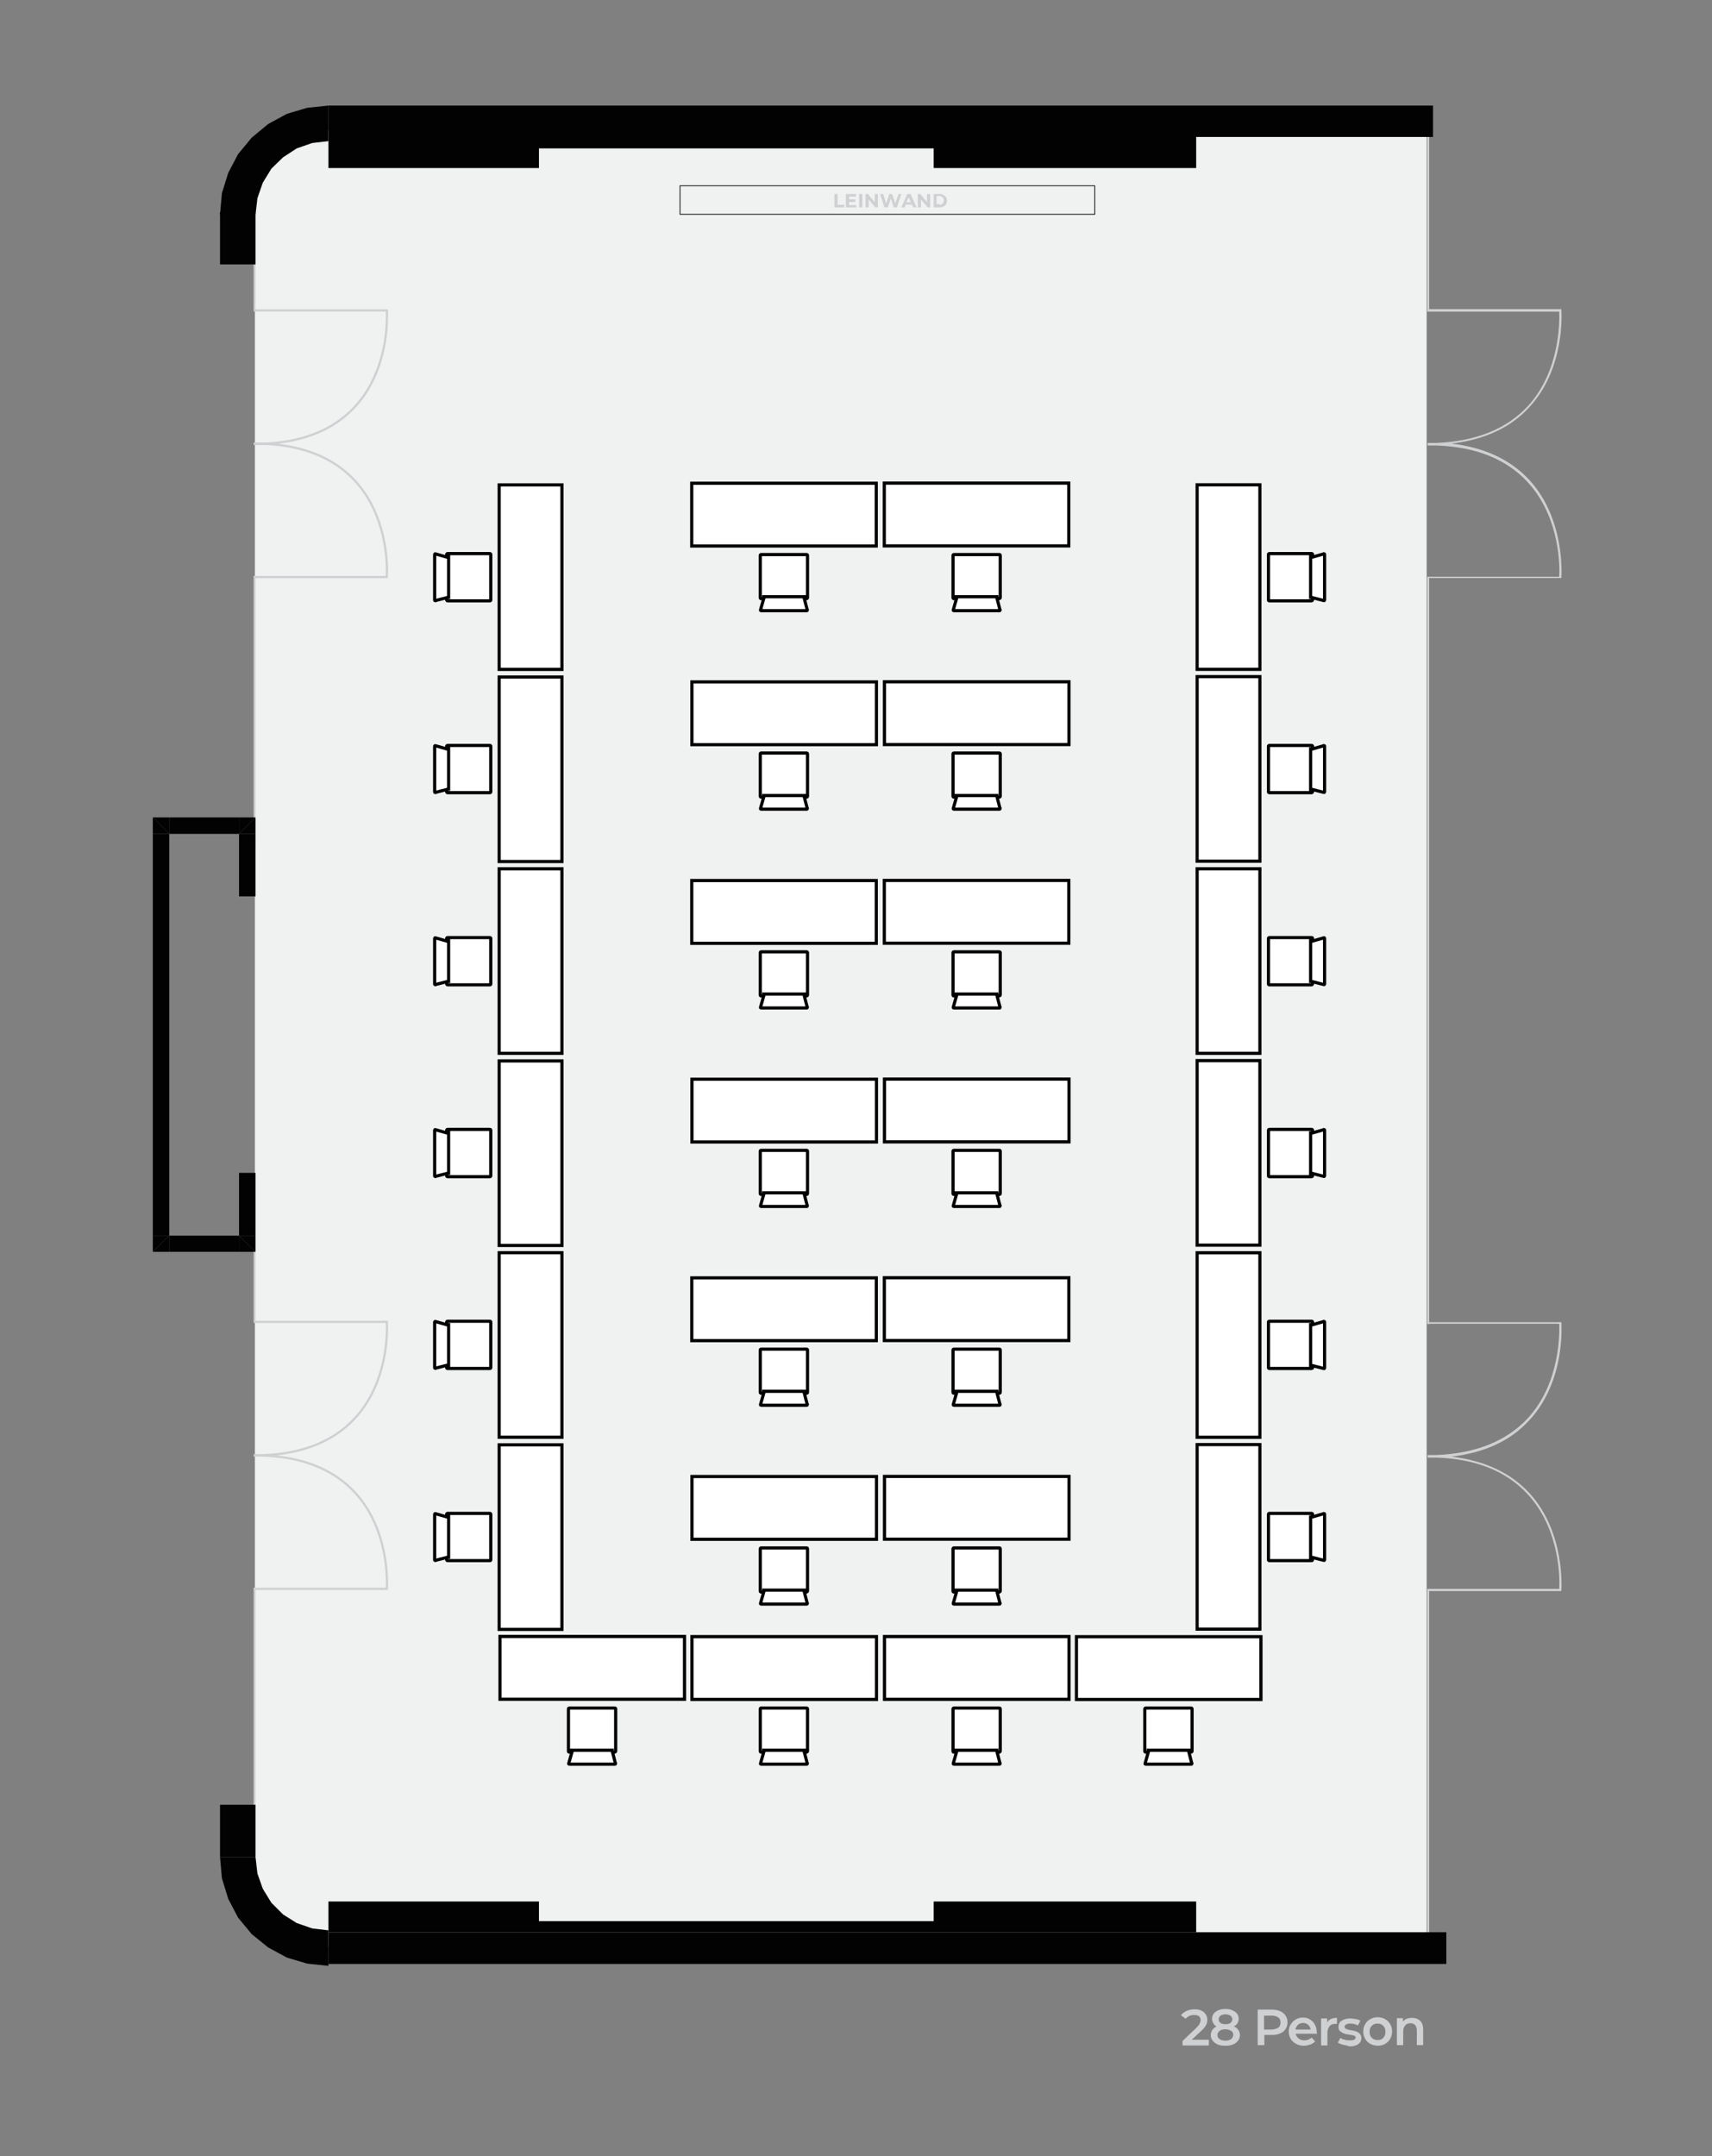 <?xml version="1.0" encoding="utf-8"?>
<!-- Generator: Adobe Illustrator 26.0.2, SVG Export Plug-In . SVG Version: 6.00 Build 0)  -->
<svg version="1.1" id="Layer_1" xmlns="http://www.w3.org/2000/svg" xmlns:xlink="http://www.w3.org/1999/xlink" x="0px" y="0px"
	 viewBox="0 0 540 680" style="enable-background:new 0 0 540 680;" xml:space="preserve">
<rect x="0" y="0" width="540" height="680" fill="#808080" stroke="none"/>
<style type="text/css">
	.st0{fill-rule:evenodd;clip-rule:evenodd;fill:#F0F1F1;}
	.st1{fill:#CFD0D2;}
	.st2{fill-rule:evenodd;clip-rule:evenodd;fill:#010201;}
	.st3{fill:none;stroke:#CFD0D2;stroke-width:0.7;stroke-linecap:square;stroke-miterlimit:10;}
	.st4{fill:none;stroke:#010201;stroke-width:0.25;stroke-miterlimit:10;}
	.st5{fill:#FFFFFF;stroke:#010201;stroke-miterlimit:10;}
</style>
<path class="st0" d="M450,38.8v575.1H97.8c0,0-17.4,0.9-17.4-31.1V67.1c0,0-0.8-26.1,24.6-26.1S450,38.8,450,38.8z"/>
<g>
	<path class="st1" d="M450.8,265.6C450.8,265.6,450.8,265.6,450.8,265.6l0-83.3h41.7l0-0.3c0-0.2,1.3-18.2-10.1-30.6
		c-5.9-6.4-14.2-10.3-24.6-11.5c10.4-1.2,18.7-5,24.6-11.5c11.5-12.4,10.1-30.5,10.1-30.6l0-0.3h-41.7V51.2c0,0,0,0,0,0v-7.9
		c0-0.2-0.1-0.3-0.3-0.3s-0.3,0.1-0.3,0.3v55h0.6v0h41c0.1,2.5,0.5,18.5-9.9,29.8c-6.7,7.2-16.4,11.1-28.9,11.6c-0.8,0-1.6,0-2.4,0
		h-0.3v0.8h0.3c0.8,0,1.6,0,2.4,0c12.5,0.4,22.2,4.3,28.9,11.6c10.4,11.3,10.1,27.3,9.9,29.8h-41v0h-0.6v235.7h0.6v-0.1h41
		c0.1,2.5,0.5,18.5-9.9,29.8c-6.7,7.2-16.4,11.1-28.9,11.6c-0.8,0-1.6,0-2.4,0h-0.3v0.8h0.3c0.8,0,1.6,0,2.4,0
		c12.5,0.4,22.2,4.3,28.9,11.6c10.4,11.3,10.1,27.3,9.9,29.8h-41v0h-0.6v108.7c0,0.2,0.1,0.3,0.3,0.3s0.3-0.1,0.3-0.3v-108h41.7
		l0-0.3c0-0.2,1.3-18.2-10.1-30.6c-5.9-6.4-14.2-10.3-24.6-11.5c10.4-1.2,18.7-5,24.6-11.5c11.5-12.4,10.1-30.5,10.1-30.6l0-0.3
		h-41.7V265.6z"/>
	<polyline class="st2" points="103.6,43.2 103.6,33.3 452,33.3 452,43.2 103.6,43.2 	"/>
	<g>
		<path class="st1" d="M80.6,584.7v-84H80v84c0,0.2,0.1,0.3,0.3,0.3S80.6,584.8,80.6,584.7z"/>
		<path class="st1" d="M80,370.2v46.7h0.6v-46.7c0-0.2-0.1-0.3-0.3-0.3S80,370.1,80,370.2z"/>
		<g>
			<path class="st3" d="M80.4,501.1H122c0,0,3.4-42.1-41.6-42.1"/>
		</g>
		<g>
			<path class="st3" d="M80.4,416.9H122c0,0,3.4,42.1-41.6,42.1"/>
		</g>
	</g>
	<polyline class="st2" points="69.4,569.2 80.6,569.2 80.6,585.7 69.4,585.7 69.4,569.2 	"/>
	<polyline class="st2" points="75.4,389.7 80.6,389.7 80.6,394.8 75.4,389.7 	"/>
	<polyline class="st2" points="80.6,389.7 75.4,389.7 75.4,369.9 80.6,369.9 80.6,389.7 	"/>
	<polyline class="st2" points="53.4,263 53.4,257.8 75.4,257.8 75.4,263 53.4,263 	"/>
	<polyline class="st2" points="53.4,257.8 53.4,263 48.2,257.8 53.4,257.8 	"/>
	<polyline class="st2" points="53.4,263 48.2,263 48.2,257.8 53.4,263 	"/>
	<polyline class="st2" points="53.4,389.7 48.2,389.7 48.2,263 53.4,263 53.4,389.7 	"/>
	<polyline class="st2" points="48.2,389.7 53.4,389.7 48.2,394.8 48.2,389.7 	"/>
	<polyline class="st2" points="53.4,389.7 53.4,394.8 48.2,394.8 53.4,389.7 	"/>
	<polyline class="st2" points="75.4,389.7 75.4,394.8 53.4,394.8 53.4,389.7 75.4,389.7 	"/>
	<polyline class="st2" points="75.4,394.8 75.4,389.7 80.6,394.8 75.4,394.8 	"/>
	<polyline class="st2" points="69.4,585.7 80.6,585.7 81.2,590.9 82.9,595.7 85.6,600.1 89.3,603.8 93.6,606.5 98.5,608.2 
		103.6,608.8 103.6,620 96.9,619.3 90.5,617.4 84.6,614.2 79.4,610 75.1,604.8 72,598.9 70,592.4 69.4,585.7 	"/>
	<polyline class="st2" points="103.6,43.2 377.3,43.2 377.3,53 294.5,53 294.5,46.8 170,46.8 170,53 103.6,53 103.6,43.2 	"/>
	<polyline class="st2" points="170,599.7 170,605.9 294.5,605.9 294.5,599.7 377.3,599.7 377.3,609.4 103.6,609.4 103.6,599.7 
		170,599.7 	"/>
	<polyline class="st2" points="103.6,609.4 456.2,609.4 456.2,615.6 456.2,619.4 103.6,619.4 103.6,609.4 	"/>
	<g>
		<path class="st1" d="M80.6,265.6v-84H80v84c0,0.2,0.1,0.3,0.3,0.3S80.6,265.8,80.6,265.6z"/>
		<path class="st1" d="M80,51.2v46.7h0.6V51.2c0-0.2-0.1-0.3-0.3-0.3S80,51,80,51.2z"/>
		<g>
			<path class="st3" d="M80.4,182H122c0,0,3.4-42.1-41.6-42.1"/>
		</g>
		<g>
			<path class="st3" d="M80.4,97.9H122c0,0,3.4,42.1-41.6,42.1"/>
		</g>
	</g>
	<polyline class="st2" points="80.6,83.4 69.4,83.4 69.4,66.9 80.6,66.9 80.6,83.4 	"/>
	<polyline class="st2" points="103.6,33.3 103.6,44.5 98.5,45.1 93.6,46.8 89.3,49.6 85.6,53.2 82.9,57.6 81.2,62.5 80.6,67.6 
		69.4,67.6 70,60.9 72,54.5 75.1,48.6 79.4,43.4 84.6,39.1 90.5,35.9 96.9,34 103.6,33.3 	"/>
	<polyline class="st2" points="75.4,263 80.6,263 80.6,282.7 75.4,282.7 75.4,263 	"/>
	<polyline class="st2" points="75.4,263 80.6,257.8 80.6,263 75.4,263 	"/>
	<polyline class="st2" points="75.4,263 75.4,257.8 80.6,257.8 75.4,263 	"/>
	<g>
		
			<rect x="275.4" y="-2.3" transform="matrix(9.012086e-11 -1 1 9.012086e-11 216.792 342.99)" class="st4" width="9" height="130.8"/>
		<g>
			<path class="st1" d="M263.2,61.2h1v3.4h2.1v0.8h-3.1V61.2z"/>
			<path class="st1" d="M270.1,64.6v0.8h-3.3v-4.2h3.2V62h-2.2v0.9h2v0.8h-2v1H270.1z"/>
			<path class="st1" d="M271,61.2h1v4.2h-1V61.2z"/>
			<path class="st1" d="M276.9,61.2v4.2h-0.8l-2.1-2.5v2.5h-1v-4.2h0.8l2.1,2.6v-2.6H276.9z"/>
			<path class="st1" d="M284.3,61.2l-1.4,4.2h-1l-0.9-2.8l-1,2.8h-1l-1.4-4.2h1l0.9,3l1-3h0.9l1,3l1-3H284.3z"/>
			<path class="st1" d="M287.6,64.5h-1.9l-0.4,0.9h-1l1.9-4.2h1l1.9,4.2h-1L287.6,64.5z M287.3,63.8l-0.7-1.6l-0.7,1.6H287.3z"/>
			<path class="st1" d="M293.4,61.2v4.2h-0.8l-2.1-2.5v2.5h-1v-4.2h0.8l2.1,2.6v-2.6H293.4z"/>
			<path class="st1" d="M294.5,61.2h1.9c0.5,0,0.9,0.1,1.2,0.3c0.3,0.2,0.6,0.4,0.8,0.7c0.2,0.3,0.3,0.7,0.3,1.1s-0.1,0.8-0.3,1.1
				c-0.2,0.3-0.5,0.6-0.8,0.7c-0.4,0.2-0.8,0.3-1.2,0.3h-1.9V61.2z M296.3,64.6c0.4,0,0.8-0.1,1-0.4s0.4-0.6,0.4-1s-0.1-0.7-0.4-1
				c-0.2-0.2-0.6-0.4-1-0.4h-0.9v2.6H296.3z"/>
		</g>
	</g>
	<g>
		<g>
			<path class="st1" d="M381.3,643.3v1.8h-8.3v-1.4l4.4-4.2c0.5-0.5,0.8-0.9,1-1.3c0.2-0.4,0.3-0.7,0.3-1.1c0-0.5-0.2-0.9-0.5-1.2
				c-0.4-0.3-0.9-0.4-1.6-0.4c-1.1,0-2,0.4-2.6,1.2l-1.5-1.1c0.4-0.6,1-1,1.8-1.4c0.7-0.3,1.6-0.5,2.5-0.5c1.2,0,2.2,0.3,2.9,0.9
				c0.7,0.6,1.1,1.4,1.1,2.4c0,0.6-0.1,1.2-0.4,1.7s-0.7,1.1-1.5,1.8l-3,2.8H381.3z"/>
			<path class="st1" d="M390.6,640.2c0.3,0.5,0.5,1,0.5,1.6c0,0.7-0.2,1.3-0.6,1.8c-0.4,0.5-0.9,0.9-1.6,1.2
				c-0.7,0.3-1.5,0.4-2.4,0.4c-0.9,0-1.7-0.1-2.4-0.4c-0.7-0.3-1.2-0.7-1.6-1.2c-0.4-0.5-0.6-1.1-0.6-1.8c0-0.6,0.2-1.1,0.5-1.6
				c0.3-0.5,0.8-0.8,1.3-1.1c-0.4-0.2-0.8-0.6-1-1c-0.2-0.4-0.4-0.9-0.4-1.4c0-0.6,0.2-1.2,0.5-1.6s0.8-0.8,1.5-1.1
				c0.6-0.3,1.4-0.4,2.2-0.4c0.8,0,1.6,0.1,2.2,0.4c0.6,0.3,1.1,0.6,1.5,1.1c0.4,0.5,0.5,1,0.5,1.6c0,0.5-0.1,1-0.4,1.4
				c-0.2,0.4-0.6,0.7-1.1,1C389.9,639.4,390.3,639.8,390.6,640.2z M388.3,643.1c0.4-0.3,0.7-0.8,0.7-1.3c0-0.6-0.2-1-0.7-1.3
				c-0.4-0.3-1.1-0.5-1.8-0.5c-0.8,0-1.4,0.2-1.8,0.5s-0.7,0.8-0.7,1.3c0,0.6,0.2,1,0.7,1.3c0.4,0.3,1,0.5,1.8,0.5
				C387.3,643.6,387.9,643.4,388.3,643.1z M385,635.7c-0.4,0.3-0.6,0.7-0.6,1.2c0,0.5,0.2,0.9,0.6,1.1c0.4,0.3,0.9,0.4,1.5,0.4
				c0.7,0,1.2-0.1,1.6-0.4c0.4-0.3,0.6-0.7,0.6-1.1c0-0.5-0.2-0.9-0.6-1.2s-0.9-0.4-1.6-0.4C385.9,635.3,385.3,635.4,385,635.7z"/>
			<path class="st1" d="M403.8,634.3c0.7,0.3,1.3,0.8,1.7,1.4c0.4,0.6,0.6,1.3,0.6,2.1c0,0.8-0.2,1.5-0.6,2.1
				c-0.4,0.6-0.9,1.1-1.7,1.4c-0.7,0.3-1.6,0.5-2.5,0.5h-2.5v3.2h-2.1v-11.2h4.6C402.2,633.8,403.1,634,403.8,634.3z M403.2,639.5
				c0.5-0.4,0.7-0.9,0.7-1.6s-0.2-1.3-0.7-1.6c-0.5-0.4-1.2-0.6-2.1-0.6h-2.4v4.4h2.4C402.1,640,402.7,639.8,403.2,639.5z"/>
			<path class="st1" d="M415.4,641.4h-6.7c0.1,0.6,0.4,1.1,0.9,1.5s1.1,0.6,1.8,0.6c0.9,0,1.7-0.3,2.3-0.9l1.1,1.2
				c-0.4,0.5-0.9,0.8-1.5,1c-0.6,0.2-1.2,0.4-2,0.4c-0.9,0-1.8-0.2-2.5-0.6c-0.7-0.4-1.3-0.9-1.7-1.6c-0.4-0.7-0.6-1.4-0.6-2.3
				c0-0.8,0.2-1.6,0.6-2.2s0.9-1.2,1.6-1.6c0.7-0.4,1.4-0.6,2.3-0.6c0.8,0,1.6,0.2,2.2,0.6s1.2,0.9,1.5,1.6c0.4,0.7,0.6,1.4,0.6,2.3
				C415.4,640.9,415.4,641.1,415.4,641.4z M409.4,638.6c-0.4,0.4-0.7,0.9-0.8,1.5h4.8c-0.1-0.6-0.3-1.1-0.8-1.5
				c-0.4-0.4-1-0.6-1.6-0.6C410.4,638,409.9,638.2,409.4,638.6z"/>
			<path class="st1" d="M421.7,636.4v1.9c-0.2,0-0.3,0-0.5,0c-0.8,0-1.4,0.2-1.8,0.7s-0.7,1.1-0.7,2v4.1h-2v-8.5h1.9v1.2
				C419.3,636.8,420.3,636.4,421.7,636.4z"/>
			<path class="st1" d="M423.6,644.9c-0.7-0.2-1.2-0.4-1.6-0.7l0.8-1.5c0.4,0.3,0.8,0.5,1.4,0.6c0.5,0.2,1.1,0.2,1.6,0.2
				c1.2,0,1.8-0.3,1.8-0.9c0-0.3-0.2-0.5-0.5-0.6s-0.8-0.2-1.5-0.3c-0.7-0.1-1.3-0.2-1.7-0.4c-0.4-0.1-0.8-0.4-1.2-0.7
				s-0.5-0.8-0.5-1.4c0-0.8,0.3-1.5,1-1.9c0.7-0.5,1.6-0.7,2.7-0.7c0.6,0,1.2,0.1,1.8,0.2c0.6,0.1,1.1,0.3,1.4,0.5l-0.8,1.5
				c-0.7-0.4-1.5-0.6-2.4-0.6c-0.6,0-1,0.1-1.3,0.3s-0.5,0.4-0.5,0.7c0,0.3,0.2,0.5,0.5,0.7c0.3,0.1,0.8,0.3,1.5,0.4
				c0.7,0.1,1.2,0.2,1.7,0.4s0.8,0.4,1.1,0.7c0.3,0.3,0.5,0.8,0.5,1.4c0,0.8-0.3,1.4-1,1.9c-0.7,0.5-1.6,0.7-2.8,0.7
				C424.9,645.1,424.2,645,423.6,644.9z"/>
			<path class="st1" d="M432.2,644.6c-0.7-0.4-1.2-0.9-1.6-1.6c-0.4-0.7-0.6-1.4-0.6-2.3s0.2-1.6,0.6-2.3c0.4-0.7,0.9-1.2,1.6-1.6
				c0.7-0.4,1.5-0.6,2.3-0.6c0.9,0,1.7,0.2,2.4,0.6c0.7,0.4,1.2,0.9,1.6,1.6c0.4,0.7,0.6,1.4,0.6,2.3s-0.2,1.6-0.6,2.3
				c-0.4,0.7-0.9,1.2-1.6,1.6c-0.7,0.4-1.5,0.6-2.4,0.6C433.7,645.1,432.9,645,432.2,644.6z M436.3,642.7c0.5-0.5,0.7-1.1,0.7-1.9
				s-0.2-1.4-0.7-1.9c-0.5-0.5-1.1-0.7-1.8-0.7c-0.7,0-1.3,0.2-1.8,0.7c-0.5,0.5-0.7,1.1-0.7,1.9s0.2,1.4,0.7,1.9
				c0.5,0.5,1.1,0.7,1.8,0.7C435.3,643.4,435.9,643.2,436.3,642.7z"/>
			<path class="st1" d="M447.9,637.3c0.7,0.6,1,1.6,1,2.8v4.9h-2v-4.6c0-0.7-0.2-1.3-0.5-1.7c-0.4-0.4-0.9-0.6-1.5-0.6
				c-0.7,0-1.3,0.2-1.7,0.7s-0.6,1.1-0.6,1.9v4.3h-2v-8.5h1.9v1.1c0.3-0.4,0.7-0.7,1.2-0.9c0.5-0.2,1.1-0.3,1.7-0.3
				C446.4,636.4,447.3,636.7,447.9,637.3z"/>
		</g>
	</g>
	<g>
		<g>
			<path class="st5" d="M141.2,189.5h13.3c0.2,0,0.3-0.1,0.3-0.3v-14.3c0-0.2-0.1-0.3-0.3-0.3h-13.3c-0.2,0-0.3,0.1-0.3,0.3v0.8
				l-3.5-1c-0.1,0-0.2,0-0.2,0c-0.1,0.1-0.1,0.1-0.1,0.2v14.3c0,0.1,0,0.2,0.1,0.2c0.1,0.1,0.2,0.1,0.2,0l3.5-0.9v0.7
				C140.9,189.3,141,189.5,141.2,189.5z M141.5,188.9v-13.8"/>
		</g>
		
			<rect x="157.5" y="152.9" transform="matrix(-1 -1.807693e-10 1.807693e-10 -1 334.755 364.021)" class="st5" width="19.8" height="58.2"/>
	</g>
	<g>
		<g>
			<path class="st5" d="M141.2,250h13.3c0.2,0,0.3-0.1,0.3-0.3v-14.3c0-0.2-0.1-0.3-0.3-0.3h-13.3c-0.2,0-0.3,0.1-0.3,0.3v0.8
				l-3.5-1c-0.1,0-0.2,0-0.2,0c-0.1,0.1-0.1,0.1-0.1,0.2v14.3c0,0.1,0,0.2,0.1,0.2c0.1,0.1,0.2,0.1,0.2,0l3.5-0.9v0.7
				C140.9,249.9,141,250,141.2,250z M141.5,249.4v-13.8"/>
		</g>
		
			<rect x="157.5" y="213.4" transform="matrix(-1 -1.807693e-10 1.807693e-10 -1 334.755 485.113)" class="st5" width="19.8" height="58.2"/>
	</g>
	<g>
		<g>
			<path class="st5" d="M141.2,310.6h13.3c0.2,0,0.3-0.1,0.3-0.3v-14.3c0-0.2-0.1-0.3-0.3-0.3h-13.3c-0.2,0-0.3,0.1-0.3,0.3v0.8
				l-3.5-1c-0.1,0-0.2,0-0.2,0c-0.1,0.1-0.1,0.1-0.1,0.2v14.3c0,0.1,0,0.2,0.1,0.2c0.1,0.1,0.2,0.1,0.2,0l3.5-0.9v0.7
				C140.9,310.4,141,310.6,141.2,310.6z M141.5,310v-13.8"/>
		</g>
		
			<rect x="157.5" y="274" transform="matrix(-1 -1.807693e-10 1.807693e-10 -1 334.755 606.204)" class="st5" width="19.8" height="58.2"/>
	</g>
	<g>
		<g>
			<path class="st5" d="M141.2,371.1h13.3c0.2,0,0.3-0.1,0.3-0.3v-14.3c0-0.2-0.1-0.3-0.3-0.3h-13.3c-0.2,0-0.3,0.1-0.3,0.3v0.8
				l-3.5-1c-0.1,0-0.2,0-0.2,0c-0.1,0.1-0.1,0.1-0.1,0.2v14.3c0,0.1,0,0.2,0.1,0.2c0.1,0.1,0.2,0.1,0.2,0l3.5-0.9v0.7
				C140.9,371,141,371.1,141.2,371.1z M141.5,370.5v-13.8"/>
		</g>
		
			<rect x="157.5" y="334.5" transform="matrix(-1 -1.807693e-10 1.807693e-10 -1 334.755 727.295)" class="st5" width="19.8" height="58.2"/>
	</g>
	<g>
		<g>
			<path class="st5" d="M141.2,431.6h13.3c0.2,0,0.3-0.1,0.3-0.3V417c0-0.2-0.1-0.3-0.3-0.3h-13.3c-0.2,0-0.3,0.1-0.3,0.3v0.8
				l-3.5-1c-0.1,0-0.2,0-0.2,0c-0.1,0.1-0.1,0.1-0.1,0.2v14.3c0,0.1,0,0.2,0.1,0.2c0.1,0.1,0.2,0.1,0.2,0l3.5-0.9v0.7
				C140.9,431.5,141,431.6,141.2,431.6z M141.5,431.1v-13.8"/>
		</g>
		
			<rect x="157.5" y="395.1" transform="matrix(-1 -1.807693e-10 1.807693e-10 -1 334.755 848.386)" class="st5" width="19.8" height="58.2"/>
	</g>
	<g>
		<g>
			<path class="st5" d="M141.2,492.2h13.3c0.2,0,0.3-0.1,0.3-0.3v-14.3c0-0.2-0.1-0.3-0.3-0.3h-13.3c-0.2,0-0.3,0.1-0.3,0.3v0.8
				l-3.5-1c-0.1,0-0.2,0-0.2,0c-0.1,0.1-0.1,0.1-0.1,0.2v14.3c0,0.1,0,0.2,0.1,0.2c0.1,0.1,0.2,0.1,0.2,0l3.5-0.9v0.7
				C140.9,492.1,141,492.2,141.2,492.2z M141.5,491.6v-13.8"/>
		</g>
		
			<rect x="157.5" y="455.6" transform="matrix(-1 -1.807693e-10 1.807693e-10 -1 334.755 969.478)" class="st5" width="19.8" height="58.2"/>
	</g>
	<g>
		<g>
			<path class="st5" d="M414,189.2v-0.7l3.5,0.9c0.1,0,0.2,0,0.2,0c0.1-0.1,0.1-0.1,0.1-0.2v-14.3c0-0.1,0-0.2-0.1-0.2
				c-0.1-0.1-0.2-0.1-0.2,0l-3.5,1v-0.8c0-0.2-0.1-0.3-0.3-0.3h-13.3c-0.2,0-0.3,0.1-0.3,0.3v14.3c0,0.2,0.1,0.3,0.3,0.3h13.3
				C413.8,189.5,414,189.3,414,189.2z M413.4,175.1v13.8"/>
		</g>
		<rect x="377.6" y="152.9" class="st5" width="19.8" height="58.2"/>
	</g>
	<g>
		<g>
			<path class="st5" d="M414,249.7v-0.7l3.5,0.9c0.1,0,0.2,0,0.2,0c0.1-0.1,0.1-0.1,0.1-0.2v-14.3c0-0.1,0-0.2-0.1-0.2
				c-0.1-0.1-0.2-0.1-0.2,0l-3.5,1v-0.8c0-0.2-0.1-0.3-0.3-0.3h-13.3c-0.2,0-0.3,0.1-0.3,0.3v14.3c0,0.2,0.1,0.3,0.3,0.3h13.3
				C413.8,250,414,249.9,414,249.7z M413.4,235.7v13.8"/>
		</g>
		<rect x="377.6" y="213.4" class="st5" width="19.8" height="58.2"/>
	</g>
	<g>
		<g>
			<path class="st5" d="M414,310.3v-0.7l3.5,0.9c0.1,0,0.2,0,0.2,0c0.1-0.1,0.1-0.1,0.1-0.2v-14.3c0-0.1,0-0.2-0.1-0.2
				c-0.1-0.1-0.2-0.1-0.2,0l-3.5,1v-0.8c0-0.2-0.1-0.3-0.3-0.3h-13.3c-0.2,0-0.3,0.1-0.3,0.3v14.3c0,0.2,0.1,0.3,0.3,0.3h13.3
				C413.8,310.6,414,310.4,414,310.3z M413.4,296.2V310"/>
		</g>
		<rect x="377.6" y="274" class="st5" width="19.8" height="58.2"/>
	</g>
	<g>
		<g>
			<path class="st5" d="M414,370.8v-0.7l3.5,0.9c0.1,0,0.2,0,0.2,0c0.1-0.1,0.1-0.1,0.1-0.2v-14.3c0-0.1,0-0.2-0.1-0.2
				c-0.1-0.1-0.2-0.1-0.2,0l-3.5,1v-0.8c0-0.2-0.1-0.3-0.3-0.3h-13.3c-0.2,0-0.3,0.1-0.3,0.3v14.3c0,0.2,0.1,0.3,0.3,0.3h13.3
				C413.8,371.1,414,371,414,370.8z M413.4,356.8v13.8"/>
		</g>
		<rect x="377.6" y="334.5" class="st5" width="19.8" height="58.2"/>
	</g>
	<g>
		<g>
			<path class="st5" d="M414,431.4v-0.7l3.5,0.9c0.1,0,0.2,0,0.2,0c0.1-0.1,0.1-0.1,0.1-0.2V417c0-0.1,0-0.2-0.1-0.2
				c-0.1-0.1-0.2-0.1-0.2,0l-3.5,1V417c0-0.2-0.1-0.3-0.3-0.3h-13.3c-0.2,0-0.3,0.1-0.3,0.3v14.3c0,0.2,0.1,0.3,0.3,0.3h13.3
				C413.8,431.6,414,431.5,414,431.4z M413.4,417.3v13.8"/>
		</g>
		<rect x="377.6" y="395.1" class="st5" width="19.8" height="58.2"/>
	</g>
	<g>
		<g>
			<path class="st5" d="M414,491.9v-0.7l3.5,0.9c0.1,0,0.2,0,0.2,0c0.1-0.1,0.1-0.1,0.1-0.2v-14.3c0-0.1,0-0.2-0.1-0.2
				c-0.1-0.1-0.2-0.1-0.2,0l-3.5,1v-0.8c0-0.2-0.1-0.3-0.3-0.3h-13.3c-0.2,0-0.3,0.1-0.3,0.3v14.3c0,0.2,0.1,0.3,0.3,0.3h13.3
				C413.8,492.2,414,492.1,414,491.9z M413.4,477.9v13.8"/>
		</g>
		<rect x="377.6" y="455.6" class="st5" width="19.8" height="58.2"/>
	</g>
	<g>
		<g>
			<path class="st5" d="M194.2,552.3v-13.3c0-0.2-0.1-0.3-0.3-0.3h-14.3c-0.2,0-0.3,0.1-0.3,0.3v13.3c0,0.2,0.1,0.3,0.3,0.3h0.8
				l-1,3.5c0,0.1,0,0.2,0,0.2c0.1,0.1,0.1,0.1,0.2,0.1h14.3c0.1,0,0.2,0,0.2-0.1c0.1-0.1,0.1-0.2,0-0.2l-0.9-3.5h0.7
				C194.1,552.5,194.2,552.4,194.2,552.3z M193.6,552h-13.8"/>
		</g>
		
			<rect x="176.8" y="496.9" transform="matrix(-2.708786e-10 1 -1 -2.708786e-10 712.81 339.312)" class="st5" width="19.8" height="58.2"/>
	</g>
	<g>
		<g>
			<path class="st5" d="M254.7,552.3v-13.3c0-0.2-0.1-0.3-0.3-0.3h-14.3c-0.2,0-0.3,0.1-0.3,0.3v13.3c0,0.2,0.1,0.3,0.3,0.3h0.8
				l-1,3.5c0,0.1,0,0.2,0,0.2c0.1,0.1,0.1,0.1,0.2,0.1h14.3c0.1,0,0.2,0,0.2-0.1c0.1-0.1,0.1-0.2,0-0.2l-0.9-3.5h0.7
				C254.6,552.5,254.7,552.4,254.7,552.3z M254.2,552h-13.8"/>
		</g>
		
			<rect x="237.4" y="496.9" transform="matrix(-2.708786e-10 1 -1 -2.708786e-10 773.356 278.766)" class="st5" width="19.8" height="58.2"/>
	</g>
	<g>
		<g>
			<path class="st5" d="M315.5,552.3v-13.3c0-0.2-0.1-0.3-0.3-0.3h-14.3c-0.2,0-0.3,0.1-0.3,0.3v13.3c0,0.2,0.1,0.3,0.3,0.3h0.8
				l-1,3.5c0,0.1,0,0.2,0,0.2c0.1,0.1,0.1,0.1,0.2,0.1h14.3c0.1,0,0.2,0,0.2-0.1c0.1-0.1,0.1-0.2,0-0.2l-0.9-3.5h0.7
				C315.3,552.5,315.5,552.4,315.5,552.3z M314.9,552h-13.8"/>
		</g>
		
			<rect x="298.1" y="496.9" transform="matrix(-2.708786e-10 1 -1 -2.708786e-10 834.085 218.037)" class="st5" width="19.8" height="58.2"/>
	</g>
	<g>
		<g>
			<path class="st5" d="M254.7,188.5v-13.3c0-0.2-0.1-0.3-0.3-0.3h-14.3c-0.2,0-0.3,0.1-0.3,0.3v13.3c0,0.2,0.1,0.3,0.3,0.3h0.8
				l-1,3.5c0,0.1,0,0.2,0,0.2c0.1,0.1,0.1,0.1,0.2,0.1h14.3c0.1,0,0.2,0,0.2-0.1c0.1-0.1,0.1-0.2,0-0.2l-0.9-3.5h0.7
				C254.6,188.8,254.7,188.6,254.7,188.5z M254.2,188.2h-13.8"/>
		</g>
		
			<rect x="237.4" y="133.2" transform="matrix(-2.708786e-10 1 -1 -2.708786e-10 409.588 -85.001)" class="st5" width="19.8" height="58.2"/>
	</g>
	<g>
		<g>
			<path class="st5" d="M315.5,188.5v-13.3c0-0.2-0.1-0.3-0.3-0.3h-14.3c-0.2,0-0.3,0.1-0.3,0.3v13.3c0,0.2,0.1,0.3,0.3,0.3h0.8
				l-1,3.5c0,0.1,0,0.2,0,0.2c0.1,0.1,0.1,0.1,0.2,0.1h14.3c0.1,0,0.2,0,0.2-0.1c0.1-0.1,0.1-0.2,0-0.2l-0.9-3.5h0.7
				C315.3,188.8,315.5,188.6,315.5,188.5z M314.9,188.2h-13.8"/>
		</g>
		
			<rect x="298.1" y="133.2" transform="matrix(-2.708786e-10 1 -1 -2.708786e-10 470.318 -145.731)" class="st5" width="19.8" height="58.2"/>
	</g>
	<g>
		<g>
			<path class="st5" d="M254.7,251.1v-13.3c0-0.2-0.1-0.3-0.3-0.3h-14.3c-0.2,0-0.3,0.1-0.3,0.3v13.3c0,0.2,0.1,0.3,0.3,0.3h0.8
				l-1,3.5c0,0.1,0,0.2,0,0.2c0.1,0.1,0.1,0.1,0.2,0.1h14.3c0.1,0,0.2,0,0.2-0.1c0.1-0.1,0.1-0.2,0-0.2l-0.9-3.5h0.7
				C254.6,251.4,254.7,251.3,254.7,251.1z M254.2,250.9h-13.8"/>
		</g>
		
			<rect x="237.4" y="195.8" transform="matrix(-2.708786e-10 1 -1 -2.708786e-10 472.242 -22.347)" class="st5" width="19.8" height="58.2"/>
	</g>
	<g>
		<g>
			<path class="st5" d="M315.5,251.1v-13.3c0-0.2-0.1-0.3-0.3-0.3h-14.3c-0.2,0-0.3,0.1-0.3,0.3v13.3c0,0.2,0.1,0.3,0.3,0.3h0.8
				l-1,3.5c0,0.1,0,0.2,0,0.2c0.1,0.1,0.1,0.1,0.2,0.1h14.3c0.1,0,0.2,0,0.2-0.1c0.1-0.1,0.1-0.2,0-0.2l-0.9-3.5h0.7
				C315.3,251.4,315.5,251.3,315.5,251.1z M314.9,250.9h-13.8"/>
		</g>
		
			<rect x="298.1" y="195.8" transform="matrix(-2.708786e-10 1 -1 -2.708786e-10 532.972 -83.077)" class="st5" width="19.8" height="58.2"/>
	</g>
	<g>
		<g>
			<path class="st5" d="M254.7,313.8v-13.3c0-0.2-0.1-0.3-0.3-0.3h-14.3c-0.2,0-0.3,0.1-0.3,0.3v13.3c0,0.2,0.1,0.3,0.3,0.3h0.8
				l-1,3.5c0,0.1,0,0.2,0,0.2c0.1,0.1,0.1,0.1,0.2,0.1h14.3c0.1,0,0.2,0,0.2-0.1c0.1-0.1,0.1-0.2,0-0.2l-0.9-3.5h0.7
				C254.6,314.1,254.7,313.9,254.7,313.8z M254.2,313.5h-13.8"/>
		</g>
		
			<rect x="237.4" y="258.5" transform="matrix(-2.708786e-10 1 -1 -2.708786e-10 534.896 40.307)" class="st5" width="19.8" height="58.2"/>
	</g>
	<g>
		<g>
			<path class="st5" d="M315.5,313.8v-13.3c0-0.2-0.1-0.3-0.3-0.3h-14.3c-0.2,0-0.3,0.1-0.3,0.3v13.3c0,0.2,0.1,0.3,0.3,0.3h0.8
				l-1,3.5c0,0.1,0,0.2,0,0.2c0.1,0.1,0.1,0.1,0.2,0.1h14.3c0.1,0,0.2,0,0.2-0.1c0.1-0.1,0.1-0.2,0-0.2l-0.9-3.5h0.7
				C315.3,314.1,315.5,313.9,315.5,313.8z M314.9,313.5h-13.8"/>
		</g>
		
			<rect x="298.1" y="258.5" transform="matrix(-2.708786e-10 1 -1 -2.708786e-10 595.626 -20.422)" class="st5" width="19.8" height="58.2"/>
	</g>
	<g>
		<g>
			<path class="st5" d="M254.7,376.4v-13.3c0-0.2-0.1-0.3-0.3-0.3h-14.3c-0.2,0-0.3,0.1-0.3,0.3v13.3c0,0.2,0.1,0.3,0.3,0.3h0.8
				l-1,3.5c0,0.1,0,0.2,0,0.2c0.1,0.1,0.1,0.1,0.2,0.1h14.3c0.1,0,0.2,0,0.2-0.1c0.1-0.1,0.1-0.2,0-0.2l-0.9-3.5h0.7
				C254.6,376.7,254.7,376.6,254.7,376.4z M254.2,376.2h-13.8"/>
		</g>
		
			<rect x="237.4" y="321.1" transform="matrix(-2.708786e-10 1 -1 -2.708786e-10 597.551 102.962)" class="st5" width="19.8" height="58.2"/>
	</g>
	<g>
		<g>
			<path class="st5" d="M315.5,376.4v-13.3c0-0.2-0.1-0.3-0.3-0.3h-14.3c-0.2,0-0.3,0.1-0.3,0.3v13.3c0,0.2,0.1,0.3,0.3,0.3h0.8
				l-1,3.5c0,0.1,0,0.2,0,0.2c0.1,0.1,0.1,0.1,0.2,0.1h14.3c0.1,0,0.2,0,0.2-0.1c0.1-0.1,0.1-0.2,0-0.2l-0.9-3.5h0.7
				C315.3,376.7,315.5,376.6,315.5,376.4z M314.9,376.2h-13.8"/>
		</g>
		
			<rect x="298.1" y="321.1" transform="matrix(-2.708786e-10 1 -1 -2.708786e-10 658.28 42.232)" class="st5" width="19.8" height="58.2"/>
	</g>
	<g>
		<g>
			<path class="st5" d="M254.7,439.1v-13.3c0-0.2-0.1-0.3-0.3-0.3h-14.3c-0.2,0-0.3,0.1-0.3,0.3v13.3c0,0.2,0.1,0.3,0.3,0.3h0.8
				l-1,3.5c0,0.1,0,0.2,0,0.2c0.1,0.1,0.1,0.1,0.2,0.1h14.3c0.1,0,0.2,0,0.2-0.1c0.1-0.1,0.1-0.2,0-0.2l-0.9-3.5h0.7
				C254.6,439.4,254.7,439.3,254.7,439.1z M254.2,438.8h-13.8"/>
		</g>
		
			<rect x="237.4" y="383.8" transform="matrix(-2.708786e-10 1 -1 -2.708786e-10 660.205 165.616)" class="st5" width="19.8" height="58.2"/>
	</g>
	<g>
		<g>
			<path class="st5" d="M315.5,439.1v-13.3c0-0.2-0.1-0.3-0.3-0.3h-14.3c-0.2,0-0.3,0.1-0.3,0.3v13.3c0,0.2,0.1,0.3,0.3,0.3h0.8
				l-1,3.5c0,0.1,0,0.2,0,0.2c0.1,0.1,0.1,0.1,0.2,0.1h14.3c0.1,0,0.2,0,0.2-0.1c0.1-0.1,0.1-0.2,0-0.2l-0.9-3.5h0.7
				C315.3,439.4,315.5,439.3,315.5,439.1z M314.9,438.8h-13.8"/>
		</g>
		
			<rect x="298.1" y="383.8" transform="matrix(-2.708786e-10 1 -1 -2.708786e-10 720.935 104.886)" class="st5" width="19.8" height="58.2"/>
	</g>
	<g>
		<g>
			<path class="st5" d="M254.7,501.8v-13.3c0-0.2-0.1-0.3-0.3-0.3h-14.3c-0.2,0-0.3,0.1-0.3,0.3v13.3c0,0.2,0.1,0.3,0.3,0.3h0.8
				l-1,3.5c0,0.1,0,0.2,0,0.2c0.1,0.1,0.1,0.1,0.2,0.1h14.3c0.1,0,0.2,0,0.2-0.1c0.1-0.1,0.1-0.2,0-0.2l-0.9-3.5h0.7
				C254.6,502,254.7,501.9,254.7,501.8z M254.2,501.5h-13.8"/>
		</g>
		
			<rect x="237.4" y="446.4" transform="matrix(-2.708786e-10 1 -1 -2.708786e-10 722.859 228.27)" class="st5" width="19.8" height="58.2"/>
	</g>
	<g>
		<g>
			<path class="st5" d="M315.5,501.8v-13.3c0-0.2-0.1-0.3-0.3-0.3h-14.3c-0.2,0-0.3,0.1-0.3,0.3v13.3c0,0.2,0.1,0.3,0.3,0.3h0.8
				l-1,3.5c0,0.1,0,0.2,0,0.2c0.1,0.1,0.1,0.1,0.2,0.1h14.3c0.1,0,0.2,0,0.2-0.1c0.1-0.1,0.1-0.2,0-0.2l-0.9-3.5h0.7
				C315.3,502,315.5,501.9,315.5,501.8z M314.9,501.5h-13.8"/>
		</g>
		
			<rect x="298.1" y="446.4" transform="matrix(-2.708786e-10 1 -1 -2.708786e-10 783.589 167.54)" class="st5" width="19.8" height="58.2"/>
	</g>
	<g>
		<g>
			<path class="st5" d="M376,552.3v-13.3c0-0.2-0.1-0.3-0.3-0.3h-14.3c-0.2,0-0.3,0.1-0.3,0.3v13.3c0,0.2,0.1,0.3,0.3,0.3h0.8
				l-1,3.5c0,0.1,0,0.2,0,0.2c0.1,0.1,0.1,0.1,0.2,0.1h14.3c0.1,0,0.2,0,0.2-0.1c0.1-0.1,0.1-0.2,0-0.2l-0.9-3.5h0.7
				C375.9,552.5,376,552.4,376,552.3z M375.5,552h-13.8"/>
		</g>
		
			<rect x="358.7" y="496.9" transform="matrix(-2.708786e-10 1 -1 -2.708786e-10 894.631 157.491)" class="st5" width="19.8" height="58.2"/>
	</g>
</g>
</svg>

